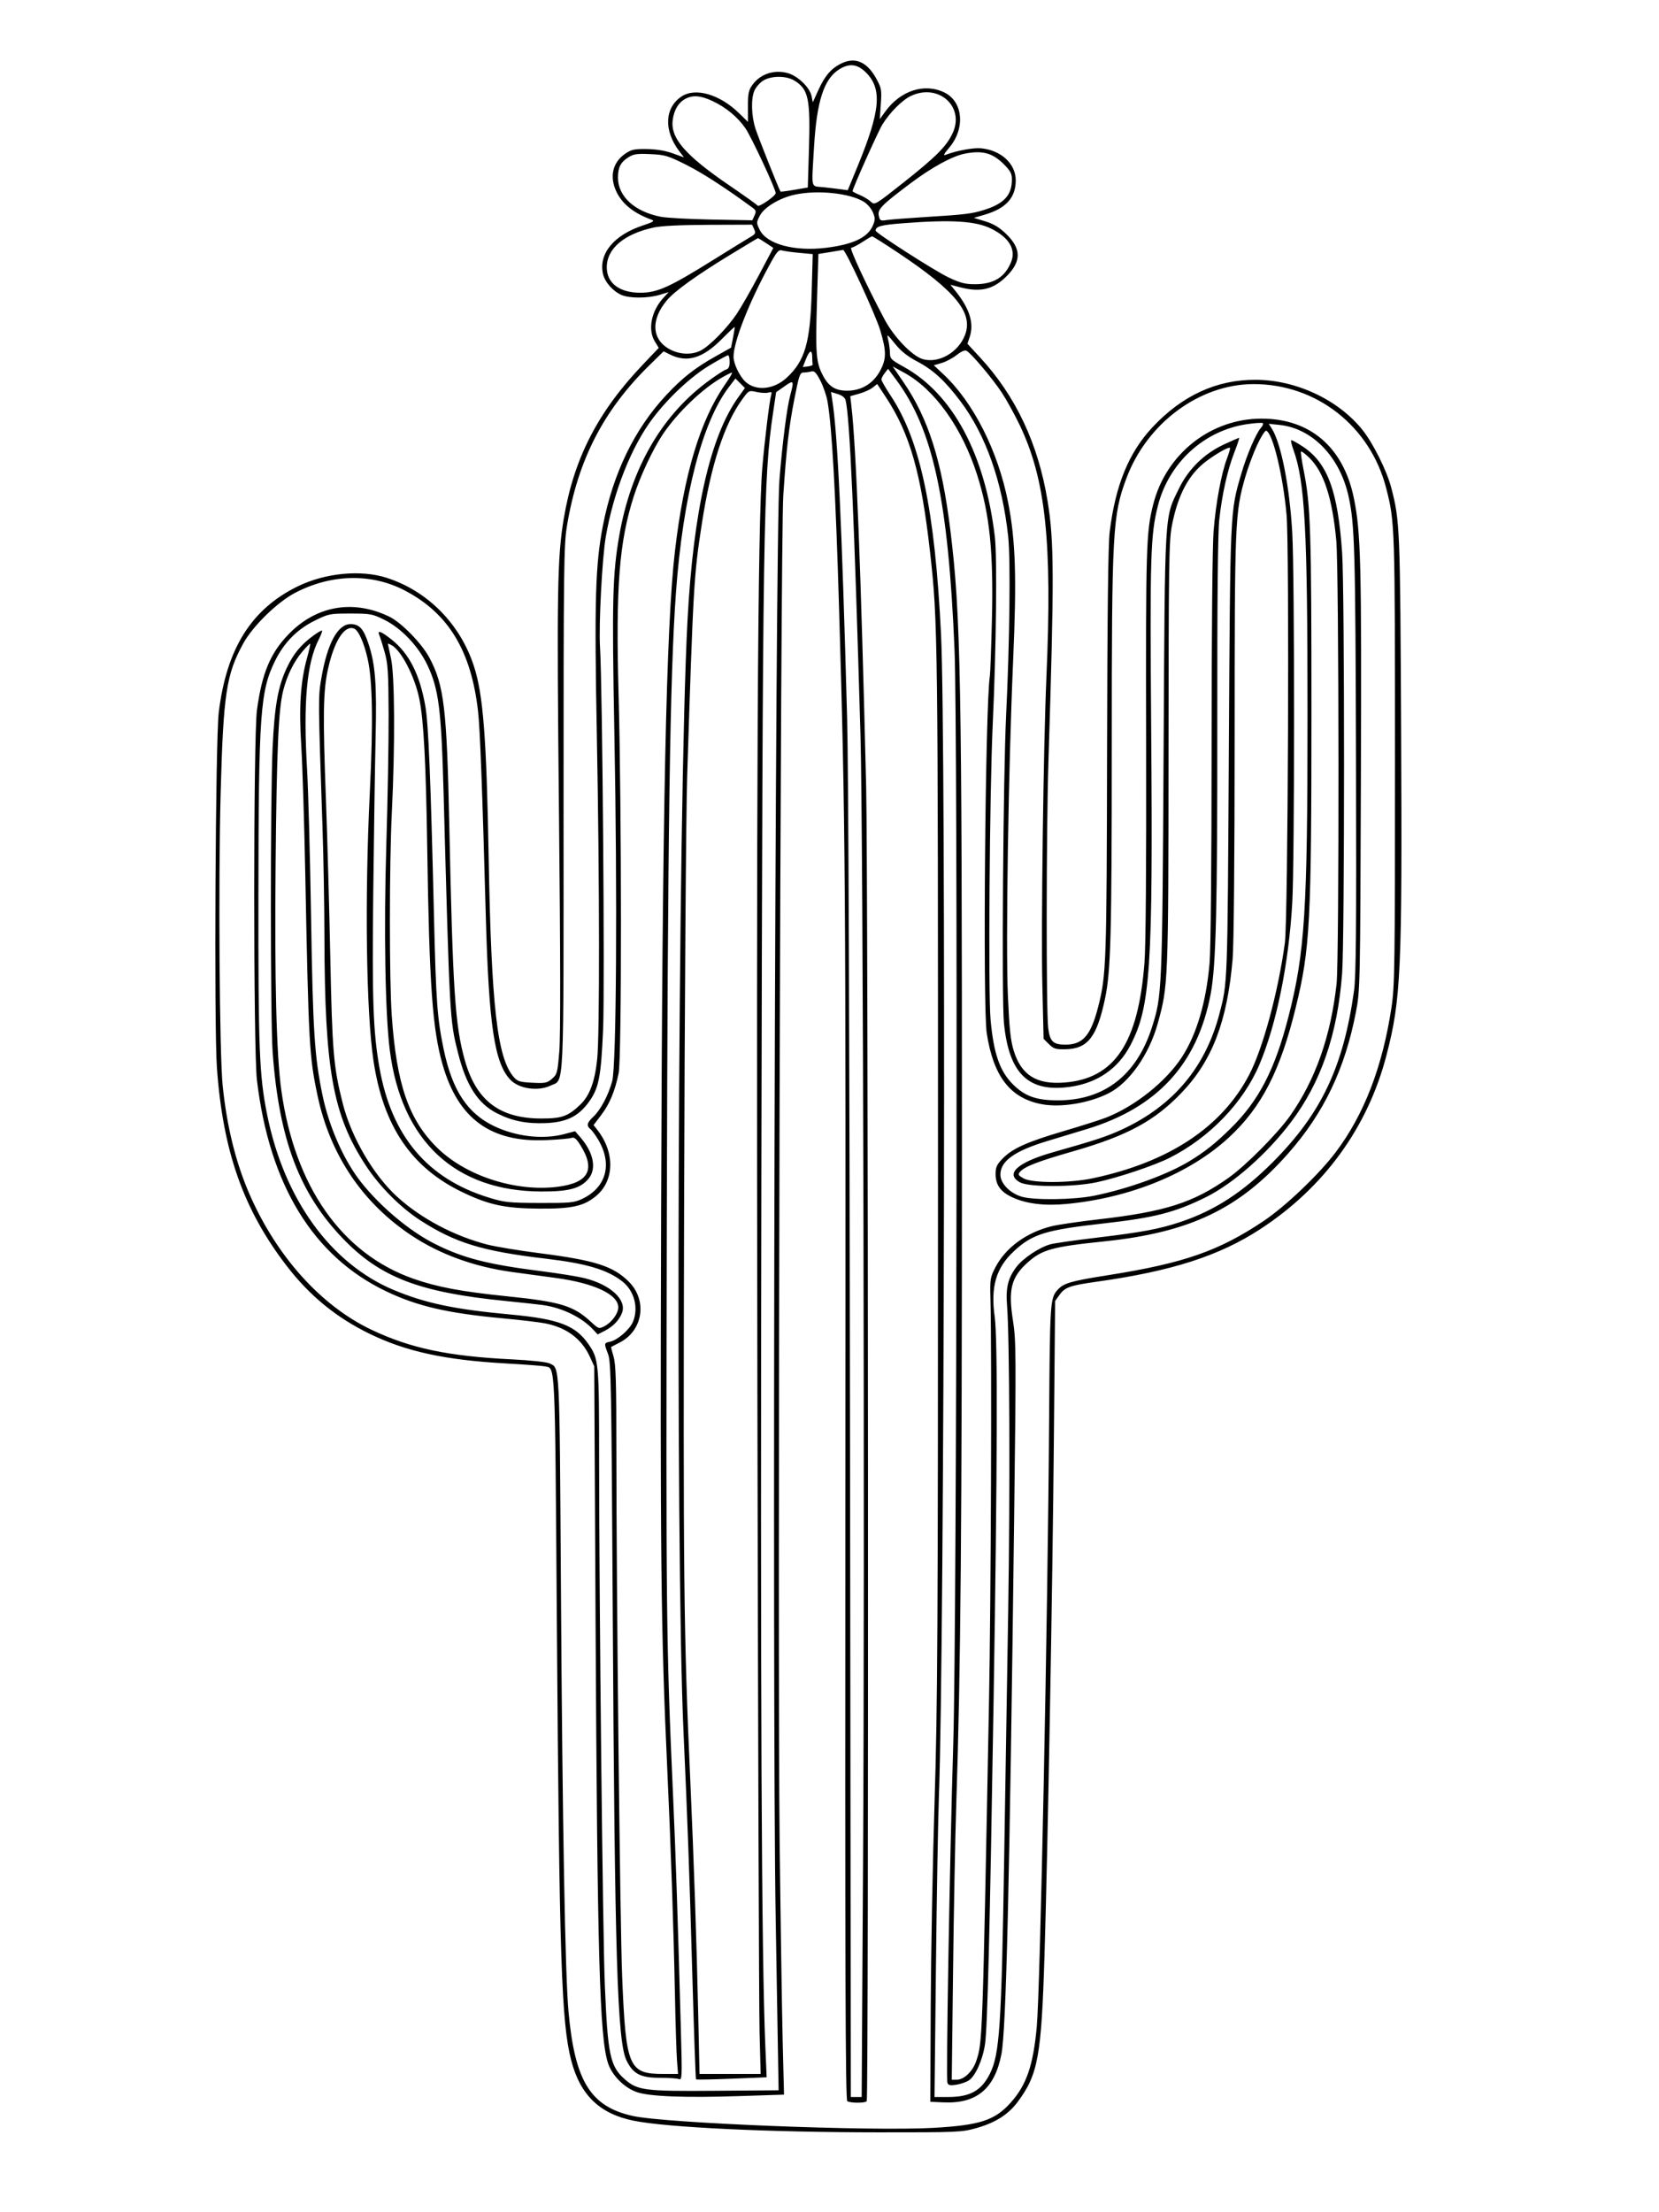 <svg xmlns="http://www.w3.org/2000/svg" width="864" height="1152" viewBox="0 0 864 1152" version="1.1">
	<path d="M 438.500 32.883 C 433.060 35.419, 429.644 39.310, 426.204 46.888 L 423.305 53.274 422.654 50.021 C 421.754 45.518, 415.425 39.461, 410.130 38.035 C 403.057 36.130, 395.874 38.564, 391.829 44.235 C 389.849 47.011, 389.504 48.698, 389.528 55.500 L 389.556 63.500 384.959 59 C 374.852 49.105, 362.159 45.419, 354.898 50.270 C 346.084 56.158, 345.607 68.016, 353.753 78.732 L 356.210 81.965 350.355 79.848 C 346.532 78.466, 341.873 77.692, 336.928 77.616 C 330.387 77.516, 328.857 77.840, 325.683 80 C 319.140 84.453, 317.336 91.761, 320.871 99.500 C 323.904 106.140, 330.038 111.072, 339.500 114.479 C 341.068 115.044, 340.072 115.669, 334.888 117.375 C 319.723 122.366, 311.659 132.121, 314.025 142.612 C 314.989 146.887, 319.228 151.702, 323.718 153.623 C 327.901 155.413, 337.414 155.382, 343.472 153.558 L 348.262 152.117 345.741 154.808 C 339.210 161.781, 337.213 171.557, 341.039 177.832 L 343.071 181.165 334.774 189.883 C 311.286 214.564, 298.890 238.697, 293.620 270 C 290.213 290.238, 289.922 308.081, 291.117 423.500 C 291.894 498.531, 291.950 539.436, 291.287 547.424 C 290.350 558.701, 290.144 559.480, 287.476 561.775 C 284.926 563.968, 283.939 564.165, 277.219 563.826 C 270.636 563.493, 269.520 563.144, 267.482 560.774 C 258.948 550.852, 255.879 523.860, 254.490 446.500 C 253.369 384.022, 251.673 361.922, 246.852 347 C 239.745 325.001, 222.825 307.816, 201.482 300.921 C 187.917 296.538, 169.296 298.341, 154.877 305.431 C 130.809 317.266, 117.947 337.858, 113.924 371 C 112.218 385.059, 111.435 534.170, 112.954 555.784 C 116.031 599.543, 126.815 630.117, 149.543 659.513 C 161.450 674.914, 175.229 686.158, 192.500 694.569 C 211.457 703.801, 231.663 708.205, 263.254 709.990 C 273.289 710.556, 282.507 711.248, 283.737 711.526 C 289.318 712.787, 288.987 705.650, 290.022 847.126 C 291.287 1020.153, 292.382 1053.298, 297.478 1072.929 C 302.163 1090.972, 312.304 1100.770, 330 1104.348 C 347.405 1107.867, 400.249 1110.379, 457.500 1110.407 C 498.879 1110.428, 500.798 1110.345, 508.414 1108.213 C 518.283 1105.451, 525.071 1101.161, 529.977 1094.588 C 540.637 1080.306, 542.357 1070.882, 543.985 1017.820 C 545.687 962.364, 548.168 825.707, 548.849 750 L 549.500 677.500 551.724 674.382 C 554.616 670.327, 557.160 669.415, 571 667.470 C 610.343 661.940, 634.990 654.009, 656.500 639.959 C 689.600 618.338, 712.282 587.098, 722.011 549.730 C 729.640 520.429, 730.286 506.214, 729.695 380.500 C 729.196 274.541, 729.066 271.325, 724.568 254 C 722.269 245.144, 715.069 230.708, 709.504 223.797 C 696.869 208.104, 675.061 197.879, 654 197.773 C 633.613 197.670, 615.661 205.937, 600.108 222.591 C 587.826 235.742, 580.866 252.806, 577.914 277 C 577.116 283.545, 576.694 319.319, 576.556 392 C 576.349 501.960, 576.147 507.760, 571.936 524.250 C 568.131 539.154, 563.970 543.989, 554.941 543.996 C 548.465 544.002, 546.775 542.391, 545.901 535.380 C 544.796 526.506, 544.878 432.862, 546.023 396.500 C 549.069 299.807, 549.011 282.027, 545.582 260.966 C 540.719 231.092, 528.995 206.200, 510.257 185.961 L 503.836 179.026 505.035 175.394 C 507.373 168.309, 504.947 160.601, 497.482 151.392 L 494.962 148.283 500.199 149.642 C 510.619 152.344, 517.304 150.742, 524.183 143.892 C 532.018 136.090, 531.959 129.506, 523.983 121.805 C 520.446 118.390, 517.496 116.611, 513.162 115.280 L 507.203 113.451 512.872 111.780 C 523.954 108.514, 528.995 102.925, 528.998 93.900 C 529.001 85.284, 521.366 78.230, 510.947 77.223 C 506.896 76.832, 498.079 78.459, 492.500 80.627 C 491.055 81.189, 491.541 80.188, 494.254 77.018 C 502.836 66.989, 501.638 52.908, 491.798 48.144 C 481.412 43.117, 468.974 47.151, 461.025 58.125 L 458.186 62.043 458.727 54.153 C 459.228 46.849, 459.057 45.876, 456.435 41.058 C 451.698 32.354, 445.599 29.574, 438.500 32.883 M 437.229 36.002 C 429.159 40.922, 425.370 52.480, 423.951 76.500 C 422.612 99.187, 422.055 96.754, 428.750 97.479 C 431.913 97.822, 436.075 98.320, 438 98.586 L 441.500 99.071 446.757 86.285 C 458.530 57.654, 459.529 46.294, 451.022 37.786 C 446.592 33.356, 442.447 32.820, 437.229 36.002 M 397.359 42.046 C 395.632 43.153, 393.607 45.507, 392.859 47.279 C 391.042 51.586, 391.310 60.369, 393.463 67.054 C 394.920 71.577, 405.798 98.885, 406.496 99.772 C 406.614 99.921, 409.857 99.504, 413.703 98.844 L 420.696 97.645 421.289 78.073 C 422.100 51.316, 421.079 46.458, 413.696 41.956 C 409.379 39.324, 401.540 39.367, 397.359 42.046 M 474.500 49.905 C 469.930 52.031, 463.482 58.476, 459.524 64.874 C 457.308 68.457, 444 98.204, 444 99.575 C 444 99.794, 445.681 100.676, 447.736 101.534 C 449.791 102.393, 452.391 103.958, 453.512 105.012 C 455.539 106.915, 455.652 106.848, 471.026 94.669 C 487.716 81.446, 493.137 75.953, 496.220 69.137 C 502.427 55.416, 488.728 43.285, 474.500 49.905 M 356.893 51.497 C 353.303 53.448, 351.076 57.169, 350.356 62.417 C 349.052 71.930, 356.813 80.862, 380.285 96.861 C 387.839 102.009, 394.254 106.602, 394.542 107.067 C 395.186 108.109, 404.007 102.026, 403.982 100.557 C 403.944 98.349, 391.305 71.290, 388.220 66.813 C 384.165 60.928, 378.002 55.839, 370.959 52.561 C 364.841 49.713, 360.746 49.403, 356.893 51.497 M 502.369 80.037 C 495.979 81.302, 485.311 87.125, 474.418 95.293 C 459.120 106.764, 456.955 108.964, 457.664 112.316 C 458.213 114.915, 458.537 115.090, 461.879 114.580 C 463.871 114.276, 472.925 113.572, 482 113.015 C 502.394 111.764, 506.196 111.304, 512.500 109.324 C 522.981 106.032, 527 101.619, 527 93.401 C 527 90.423, 526.203 88.940, 522.747 85.484 C 516.876 79.612, 511.615 78.206, 502.369 80.037 M 327.314 81.885 C 323.218 84.466, 321.833 87.142, 321.833 92.478 C 321.833 102.252, 330.437 110.161, 344 112.856 C 347.025 113.458, 359.019 114.123, 370.653 114.335 L 391.806 114.720 392.941 112.231 C 393.919 110.083, 393.771 109.518, 391.862 108.120 C 377.571 97.658, 365.702 89.991, 357.251 85.766 C 347.861 81.071, 346.311 80.610, 338.751 80.260 C 331.791 79.938, 330.002 80.192, 327.314 81.885 M 413.981 101.357 C 406.046 103.067, 398.013 107.889, 395.711 112.325 C 393.870 115.872, 393.869 116.067, 395.660 119.702 C 399.344 127.178, 413.830 131.071, 430.334 129.021 C 444.456 127.266, 451.998 123.643, 454.627 117.351 C 455.834 114.462, 455.827 113.521, 454.574 110.522 C 453.774 108.609, 451.648 106.148, 449.848 105.054 C 442.425 100.540, 425.750 98.821, 413.981 101.357 M 470 116.274 C 458.806 117.140, 456.071 117.890, 456.015 120.105 C 455.985 121.298, 486.655 140.967, 493.972 144.447 C 500.086 147.354, 502.592 148, 507.762 148 C 517.418 148, 523.233 144.473, 526.511 136.628 C 529.271 130.022, 525.665 123.808, 516.371 119.151 C 508.200 115.058, 495.712 114.283, 470 116.274 M 340.481 118.470 C 324.994 121.842, 315.993 129.469, 316.004 139.210 C 316.013 147.459, 322.653 152.468, 333.539 152.440 C 342.348 152.418, 348.666 149.570, 371.500 135.328 C 380.300 129.840, 388.920 124.524, 390.656 123.515 C 393.452 121.889, 393.690 121.414, 392.745 119.340 L 391.679 117 369.089 117.079 C 354.481 117.131, 344.374 117.622, 340.481 118.470 M 449.049 126.078 C 446.601 127.685, 444.024 129, 443.322 129 C 442.133 129, 451.407 148.930, 460.770 166.500 C 465.589 175.544, 475.100 185.408, 480.540 187.005 C 488.797 189.428, 499.093 183.560, 502.574 174.445 C 506.941 163.010, 497.827 151.745, 468.161 131.916 C 460.825 127.012, 454.525 123.035, 454.161 123.078 C 453.798 123.121, 451.497 124.471, 449.049 126.078 M 379.500 133.169 C 362.622 143.481, 351.377 151.582, 347.381 156.309 C 338.674 166.609, 339.397 177.101, 349.156 182.080 C 354.284 184.696, 360.426 184.865, 364.970 182.516 C 369.616 180.113, 378.686 170.883, 383.656 163.500 C 385.878 160.200, 391.081 151.109, 395.220 143.298 L 402.744 129.097 398.894 126.548 C 396.776 125.147, 394.921 124.001, 394.771 124.002 C 394.622 124.003, 387.750 128.128, 379.500 133.169 M 400.655 138.164 C 389.912 157.871, 381.958 178.232, 382.022 185.862 C 382.052 189.450, 385.196 196.003, 388.225 198.790 C 393.667 203.797, 402.982 202.902, 409.679 196.728 C 419.225 187.929, 421.984 178.448, 422.722 151.906 L 423.266 132.312 416.383 131.683 C 412.597 131.337, 408.533 130.776, 407.351 130.437 C 405.483 129.900, 404.610 130.908, 400.655 138.164 M 432.359 131.264 L 426.217 132.249 425.484 156.705 C 424.670 183.828, 425.007 188.466, 428.265 194.948 C 431.422 201.230, 434.945 203.511, 441.396 203.451 C 448.718 203.381, 454.744 199.724, 458.300 193.190 C 461.684 186.972, 461.711 182.982, 458.443 172.052 C 456.007 163.906, 440.263 129.847, 439.068 130.139 C 438.756 130.216, 435.736 130.722, 432.359 131.264 M 376.021 176.478 C 365.951 186.639, 357.837 189.058, 348.858 184.579 L 345.596 182.952 338.183 190.226 C 314.227 213.736, 300.994 239.491, 295.300 273.689 C 293.628 283.729, 293.500 294.205, 293.500 420.500 C 293.500 572.112, 293.979 561.884, 286.722 565.328 C 280.148 568.447, 270.277 567.001, 265.765 562.256 C 257.521 553.587, 254.570 533.872, 253.004 477 C 251.154 409.852, 250.013 379.664, 248.978 370.500 C 245.423 339.010, 233.646 319.502, 211 307.590 C 193.601 298.437, 172.562 298.848, 153.700 308.707 C 144.447 313.544, 131.691 325.979, 126.728 335 C 117.841 351.154, 116.322 361.181, 114.913 413 C 113.659 459.066, 114.290 549.038, 115.981 565.500 C 118.181 586.923, 122.907 605.880, 130.150 622.342 C 144.324 654.557, 167.342 680.057, 193.430 692.446 C 213.792 702.116, 233.360 706.245, 266.574 707.881 C 276.291 708.359, 284.624 709.248, 286.140 709.967 C 291.611 712.565, 291.370 707.764, 292.146 829.500 C 292.918 950.501, 294.316 1028.134, 296.071 1047.500 C 299.356 1083.743, 307.475 1096.946, 329.500 1101.862 C 346.464 1105.648, 453.558 1109.898, 486 1108.073 C 510.312 1106.704, 518.041 1104.197, 526.317 1094.992 C 534.564 1085.820, 538.073 1075.648, 539.942 1055.500 C 541.733 1036.194, 545.687 841.725, 546.377 739 C 546.787 677.928, 546.917 675.959, 550.817 671.649 C 553.949 668.189, 557.682 667.103, 576.890 664.069 C 616.488 657.813, 634.672 651.496, 658.001 635.892 C 669.432 628.246, 686.947 611.547, 695.638 600.009 C 710.461 580.330, 720.027 555.470, 724.692 524.500 C 726.357 513.450, 726.500 503.280, 726.500 396 C 726.500 273.512, 726.451 271.998, 721.951 254.344 C 713.703 221.992, 685.643 199.948, 652.792 200.015 C 624.715 200.072, 597.371 220.325, 586.656 249 C 579.427 268.347, 579 276.176, 579 389.461 C 579 486.808, 578.494 505.766, 575.520 519.903 C 571.280 540.062, 566.511 546.182, 554.879 546.394 C 549.774 546.487, 548.711 546.157, 546.277 543.728 L 543.500 540.956 542.852 513.228 C 542.154 483.390, 543.408 388.408, 544.973 352.500 C 548.037 282.215, 544.608 249.807, 531.111 221.472 C 528.484 215.956, 524.247 208.275, 521.696 204.403 C 516.940 197.183, 505.944 184.128, 503.418 182.701 C 502.494 182.180, 500.703 182.931, 498.252 184.869 C 496.188 186.500, 492.660 188.372, 490.411 189.028 L 486.321 190.220 491.272 194.851 C 506.943 209.510, 519.750 234.818, 524.997 261.500 C 528.930 281.500, 529.538 300.526, 527.634 344 C 525.144 400.845, 523.722 491.844, 524.907 518.575 C 525.685 536.131, 526.301 541.857, 527.998 547.308 C 531.909 559.877, 539.851 564.837, 554.290 563.730 C 580.461 561.722, 592.773 543.336, 596.033 501.397 C 596.728 492.455, 597.040 451.670, 596.909 387 C 596.699 284.041, 596.907 277.075, 600.630 262.500 C 607.317 236.317, 630.520 218, 657 218 C 682.304 218, 699.651 232.913, 705.069 259.323 C 708.738 277.207, 709.140 293.298, 708.746 406.500 C 708.373 513.781, 708.332 515.680, 706.172 526.923 C 700.484 556.528, 689.527 579.478, 671.072 600.440 C 645.472 629.519, 619.820 641.804, 575 646.452 C 547.880 649.264, 542.632 650.724, 535.055 657.569 C 526.626 665.185, 525.022 671.558, 527.523 687.508 C 529.194 698.171, 529.232 704.327, 528.156 791.172 C 525.799 981.534, 523.997 1057.214, 521.521 1069.785 C 517.990 1087.720, 508.593 1095.552, 491.500 1094.806 L 484.500 1094.500 484.726 1044.500 C 484.850 1017, 485.750 969.075, 486.726 938 C 488.281 888.470, 488.500 848.132, 488.500 611 C 488.500 331.221, 488.404 323.621, 484.425 288 C 479.787 246.486, 473.909 225.833, 461.300 206.742 L 456.836 199.984 454.465 201.849 C 453.161 202.875, 450.005 204.299, 447.451 205.014 L 442.809 206.313 443.401 211.407 C 445.886 232.786, 448.395 297.504, 451.082 409.500 C 452.164 454.593, 452.455 1092.455, 451.394 1094.171 C 450.746 1095.221, 442.912 1095.231, 441.263 1094.184 C 440.285 1093.562, 440.076 1026.461, 440.263 772.449 C 440.499 452.915, 440.328 429.255, 436.971 316.500 C 435.176 256.178, 433.265 222.039, 430.954 209 C 430.418 205.975, 428.746 201.120, 427.240 198.211 C 425.031 193.947, 424.112 193.024, 422.500 193.447 C 421.400 193.736, 419.577 193.979, 418.450 193.986 C 416.614 193.999, 416.118 195.440, 413.713 207.750 C 410.830 222.504, 409.563 233.521, 407.934 258 C 406.446 280.343, 404.869 862.559, 406.034 959.500 C 406.542 1001.850, 407.262 1048.710, 407.633 1063.634 L 408.308 1090.767 385.404 1091.515 C 356.467 1092.460, 338.152 1091.749, 331.567 1089.427 C 325.067 1087.135, 318.741 1080.764, 316.655 1074.410 C 312.271 1061.054, 311.074 1018.533, 310.168 844 L 309.481 711.500 307.189 706.500 C 302.924 697.195, 295.098 691.339, 284 689.148 C 280.975 688.551, 271.075 687.375, 262 686.534 C 233.024 683.850, 217.344 680.218, 201.056 672.420 C 163.055 654.227, 140.316 617.056, 133.812 562.500 C 131.919 546.623, 131.929 383.712, 133.824 369.739 C 136.415 350.630, 140.733 340.230, 150.141 330.432 C 164.580 315.395, 183.856 311.981, 202.744 321.116 C 209.022 324.152, 219.717 335.109, 223.665 342.549 C 231.280 356.901, 232.698 368.848, 233.982 429.500 C 235.818 516.197, 236.979 533.834, 242.051 551.997 C 247.949 573.122, 260.189 582.454, 282 582.453 C 292.679 582.453, 295.857 581.312, 302.256 575.181 C 307.070 570.569, 309.774 563.296, 310.999 551.668 C 312.352 538.829, 312.271 459.402, 310.828 382.837 C 309.503 312.602, 310.041 294.108, 313.997 273.701 C 319.286 246.427, 330.440 223.440, 346.980 205.729 C 355.370 196.745, 361.911 191.607, 372.614 185.593 L 380.728 181.034 381.774 175.767 C 382.348 172.870, 382.722 170.400, 382.603 170.277 C 382.485 170.155, 379.523 172.945, 376.021 176.478 M 462.590 177.065 C 463.047 178.954, 463.444 181.979, 463.473 183.787 C 463.521 186.811, 464.096 187.390, 470.653 191.011 C 496.189 205.112, 513.025 236.520, 518.110 279.546 C 519.361 290.134, 518.826 337.828, 517.017 377 C 515.365 412.768, 514.598 517.015, 515.883 531 C 517.509 548.680, 520.655 557.786, 527.508 564.638 C 533.749 570.880, 539.699 573, 550.971 573 C 575.081 573, 591.929 559.918, 599.912 535 C 605.189 518.529, 605.289 516.179, 605.991 392.500 C 606.721 263.748, 606.350 270.135, 614.024 254.366 C 618.999 244.142, 627.178 236.176, 637.684 231.320 C 641.636 229.494, 645.075 228, 645.327 228 C 645.580 228, 644.450 231.441, 642.816 235.648 C 639.246 244.844, 636.526 256.974, 635.004 270.500 C 634.240 277.279, 633.903 311.426, 633.957 376.500 C 634.037 473.062, 633.305 502.901, 630.490 517.738 C 623.592 554.101, 602.760 576.787, 566 587.965 C 560.225 589.722, 551 592.516, 545.500 594.176 C 528.395 599.336, 521 604.619, 521 611.677 C 521 616.228, 525.881 621.296, 532.060 623.160 C 538.466 625.093, 559.486 624.801, 570 622.633 C 587.887 618.945, 607.901 611.679, 619.418 604.692 C 627.394 599.853, 632.917 595.471, 640.814 587.718 C 655.592 573.207, 663.945 557.091, 671.042 529.393 C 679.588 496.042, 680.960 474.319, 680.955 372.500 C 680.949 275.453, 679.643 250.989, 673.564 234.094 C 672.692 231.671, 672.178 229.489, 672.421 229.245 C 672.665 229.002, 675.436 230.510, 678.580 232.597 C 691.414 241.115, 696.780 255.688, 698.982 288 C 700.307 307.442, 700.293 489.591, 698.965 507 C 696.551 538.661, 687.975 563.596, 672.389 584.274 C 659.950 600.777, 642.287 616.369, 628.033 623.429 C 612.032 631.355, 601.273 634.122, 575 637.068 C 544.382 640.501, 537.614 642.604, 527.879 651.710 C 518.729 660.268, 515.852 670.173, 518.029 685.619 C 519.641 697.059, 519.451 763.319, 517.454 886 C 515.495 1006.305, 514.255 1055.954, 512.994 1064.500 C 511.795 1072.624, 507.993 1081.119, 504.545 1083.379 C 503.223 1084.245, 500.317 1085.246, 498.087 1085.602 C 494.870 1086.117, 493.905 1085.916, 493.411 1084.628 C 492.627 1082.586, 494.571 970.001, 496.477 907 C 498.343 845.345, 498.867 380.614, 497.118 338.500 C 493.871 260.293, 485.968 223.681, 466.745 197.781 L 462.500 192.061 460.772 194.281 C 459.822 195.501, 459.034 196.996, 459.022 197.602 C 459.010 198.208, 461.208 202.033, 463.906 206.102 C 479.317 229.340, 486.922 265.470, 490.091 330.500 C 492.738 384.833, 491.875 857.207, 488.986 935 C 488.547 946.825, 487.849 986.987, 487.436 1024.250 L 486.684 1092 493.874 1092 C 505.164 1092, 511.061 1088.724, 515.475 1080 C 520.622 1069.826, 521.575 1055.428, 522.987 966.500 C 523.537 931.850, 524.472 874.475, 525.065 839 C 526.094 777.438, 525.790 696.122, 524.470 679.883 C 523.718 670.623, 524.943 665.546, 529.318 659.792 C 532.789 655.228, 541.179 649.613, 546.986 647.969 C 548.919 647.421, 559.847 645.857, 571.270 644.491 C 594.903 641.667, 603.768 640.003, 614.767 636.329 C 632.603 630.370, 647.257 620.867, 663 605.051 C 688.145 579.788, 699.606 555.585, 705.166 516 C 706.228 508.434, 706.439 484.004, 706.201 396 C 705.905 286.413, 705.527 272.984, 702.333 258.500 C 697.779 237.849, 683.452 223.037, 666.320 221.269 L 660.754 220.695 662.296 223.097 C 667.176 230.701, 671.655 253.449, 673.006 277.500 C 674.259 299.786, 674.251 448.691, 672.996 470.303 C 671.151 502.079, 664.767 533.432, 655.864 554.449 C 647.507 574.176, 629.860 592.486, 609.133 602.937 C 601.143 606.965, 582.161 613.314, 571 615.690 C 559.071 618.230, 535.873 618.250, 531.250 615.724 C 523.212 611.333, 529.837 605.285, 548.466 600.007 C 570.854 593.664, 576.679 591.735, 584.619 588.036 C 611.042 575.724, 627.740 555.847, 635.051 528 C 639.347 511.640, 639.273 513.700, 639.974 391.500 C 640.703 264.406, 640.593 266.851, 646.454 246.716 C 649.282 237.002, 654.171 225.574, 656.690 222.790 C 657.587 221.799, 658.041 220.708, 657.700 220.366 C 657.358 220.025, 653.579 220.266, 649.302 220.902 C 627.071 224.208, 608.761 240.974, 603.067 263.237 C 599.165 278.495, 598.836 289.358, 599.531 380 C 600.485 504.419, 599.167 524.379, 588.678 544.364 C 582.291 556.531, 571.512 563.954, 557.317 565.959 C 535.611 569.025, 525.404 559.147, 522.838 532.592 C 521.606 519.843, 522.446 403.682, 524 372 C 525.832 334.638, 526.336 291.160, 525.072 279.500 C 521.960 250.786, 513.423 226.558, 500.230 209 C 492.245 198.373, 486.014 192.631, 477.742 188.280 C 472.602 185.576, 469.303 182.953, 466.157 179.065 C 461.835 173.723, 461.774 173.689, 462.590 177.065 M 419.708 187.061 L 418.113 191.122 420.806 190.811 C 422.288 190.640, 423.387 190.162, 423.250 189.750 C 423.113 189.338, 423 187.650, 423 186 C 423 181.809, 421.593 182.262, 419.708 187.061 M 369.677 190.180 C 360.101 195.888, 348.325 206.834, 340.062 217.706 C 328.934 232.347, 319.536 255.984, 315.493 279.500 C 313.591 290.560, 311.765 325.455, 312.484 337 C 313.753 357.383, 315.022 514.466, 314.092 536 C 312.991 561.469, 311.847 567.023, 306.148 574.559 C 300.916 581.479, 294.726 584.408, 284.407 584.847 C 274.401 585.274, 266.931 583.805, 259.036 579.860 C 248.978 574.834, 242.844 565.389, 238.526 548.276 C 234.227 531.243, 234.231 531.311, 231.005 412.500 C 229.836 369.418, 228.483 358.762, 222.620 346.415 C 217.895 336.465, 208.994 327.107, 200.085 322.721 C 193.909 319.681, 192.920 319.500, 182.469 319.500 C 171.685 319.500, 171.198 319.598, 163.790 323.259 C 154.706 327.749, 147.926 334.646, 143.240 344.164 C 135.524 359.837, 134.677 371.762, 134.579 466 C 134.496 546.488, 135.034 560.075, 139.108 580.380 C 147.964 624.511, 172.259 658.097, 205.265 671.838 C 221.694 678.677, 236.853 681.852, 265.848 684.526 C 290.858 686.832, 299.691 690.174, 306.414 699.875 C 311.848 707.718, 311.999 709.333, 312.012 759.909 C 312.031 834.945, 313.908 1007.409, 314.992 1033.687 C 316.498 1070.206, 317.743 1076.055, 325.446 1082.818 C 332.003 1088.576, 335.825 1089.058, 372.554 1088.764 L 405.500 1088.500 405.196 1071 C 405.028 1061.375, 404.472 1028.750, 403.960 998.500 C 402.074 887.059, 403.667 278.797, 405.921 250 C 407.378 231.384, 409.774 212.532, 411.517 205.984 C 413.638 198.015, 413.459 197.718, 408.600 201.142 L 404.201 204.243 402.623 214.872 C 397.556 249.005, 397.189 272.790, 396.526 610 C 395.981 886.892, 396.580 1018.419, 398.604 1066.117 L 399.266 1081.734 381.069 1082.470 C 371.061 1082.875, 362.696 1083.030, 362.481 1082.814 C 362.266 1082.599, 361.389 1057.690, 360.532 1027.462 C 359.022 974.216, 358.091 948.577, 355.992 902.500 C 351.614 806.387, 352.995 418.078, 358.053 323 C 361.085 265.993, 369.922 227.158, 384.469 206.910 L 387.960 202.051 385.486 199.577 L 383.013 197.103 379.603 201.568 C 365.636 219.861, 355.708 258.372, 352.037 308.500 C 348.906 351.256, 347.716 433.051, 347.266 636.500 C 346.811 842.101, 346.955 855.253, 350.525 935 C 351.884 965.360, 352.982 998.340, 354.634 1058.418 C 355.279 1081.852, 355.216 1083.297, 353.578 1082.668 C 352.620 1082.301, 348.115 1082, 343.566 1082 C 333.600 1082, 329.710 1079.972, 326.301 1072.999 C 321.488 1063.155, 320.136 1019.155, 319.110 839 C 318.438 721.041, 318.222 709.110, 316.686 705.124 C 314.499 699.449, 314.515 699.351, 317.750 698.678 C 321.560 697.886, 327.971 692.314, 329.624 688.357 C 332.690 681.020, 330.323 672.120, 324 667.211 C 316.209 661.163, 305.384 657.948, 284.500 655.481 C 251.138 651.541, 237.215 647.292, 218.826 635.440 C 208.639 628.875, 197.638 617.816, 190.580 607.044 C 173.343 580.740, 169.103 557.301, 168.957 487.500 C 168.924 471.550, 168.483 446.350, 167.978 431.500 C 165.663 363.382, 165.660 363.033, 167.385 353 C 170.476 335.023, 175.913 325, 182.573 325 C 187.123 325, 189.294 327.366, 191.871 335.128 C 195.489 346.030, 196.266 356.134, 195.616 383.833 C 195.284 397.950, 194.733 434.263, 194.390 464.530 C 193.752 520.883, 194.318 537.092, 197.577 555.781 C 203.820 591.579, 222.533 613.823, 254.693 623.673 C 262.776 626.149, 264.939 626.376, 281 626.435 C 296.747 626.494, 298.951 626.290, 303 624.405 C 315.668 618.507, 319.095 606.370, 311.671 593.701 C 310.265 591.303, 308.414 588.759, 307.558 588.048 C 305.289 586.165, 305.621 584.734, 309.093 581.437 C 312.874 577.847, 316.832 570.355, 318.834 563 C 321.005 555.022, 321.562 465.864, 319.964 382 C 318.645 312.787, 318.988 299.012, 322.538 278.738 C 328.577 244.242, 344.287 216.806, 368.242 198.920 C 372.501 195.741, 376.888 192.853, 377.992 192.502 C 379.489 192.027, 380 190.991, 380 188.433 C 380 186.545, 379.632 185, 379.183 185 C 378.733 185, 374.456 187.331, 369.677 190.180 M 470.632 199.165 C 483.544 218.061, 490.476 239.981, 494.930 276 C 500.345 319.790, 500.971 353.007, 500.963 596.500 C 500.956 797.638, 500.340 869.450, 498.018 939.500 C 497.471 956, 496.720 995.038, 496.349 1026.250 L 495.674 1083 498.260 1083 C 502.085 1083, 506.634 1078.618, 508.433 1073.202 C 511.690 1063.396, 511.671 1063.922, 515.075 886 C 516.090 832.962, 516.552 703.749, 515.824 676.500 C 515.546 666.078, 515.680 665.211, 518.376 660 C 523.689 649.729, 534.501 641.820, 547.707 638.543 C 550.893 637.753, 561.825 636.151, 572 634.985 C 606.854 630.989, 621.528 626.297, 639.933 613.264 C 648.819 606.972, 665.465 590.179, 671.915 581 C 685.108 562.226, 693.084 539.543, 696.087 512.262 C 697.492 499.498, 697.355 296.947, 695.931 281.506 C 693.893 259.410, 689.463 245.787, 681.919 238.421 C 679.784 236.336, 677.821 234.846, 677.556 235.110 C 677.292 235.374, 677.927 239.845, 678.967 245.045 C 682.572 263.075, 683 276.434, 682.991 370.672 C 682.981 480.536, 682.277 493.916, 674.907 524.297 C 666.864 557.453, 657.096 576.512, 640.063 592.281 C 619.778 611.062, 588.657 623.813, 555.438 626.956 C 544.084 628.030, 534.618 626.888, 527.366 623.567 C 521.123 620.709, 518.500 617.095, 518.500 611.350 C 518.500 607.867, 519.124 606.461, 522 603.465 C 527.125 598.126, 534.765 594.666, 553.804 589.058 C 563.140 586.308, 573.191 583.108, 576.139 581.947 C 591.189 576.019, 607.189 563.253, 615.482 550.556 C 623.208 538.728, 628.200 521.795, 629.947 501.500 C 630.569 494.268, 630.983 449.727, 630.990 389.395 C 630.996 329.146, 631.414 284.156, 632.040 276.395 C 633.200 261.999, 636.080 246.443, 639.012 238.725 C 640.079 235.917, 640.780 233.447, 640.569 233.236 C 639.920 232.587, 633.765 236.035, 628.304 240.108 C 619.134 246.947, 613.448 257.569, 610.324 273.693 C 608.782 281.653, 608.612 293.073, 608.559 392.500 C 608.495 511.457, 608.423 513.277, 602.947 532.973 C 598.433 549.211, 588.123 563.864, 577.383 569.306 C 567.154 574.489, 552.497 576.886, 542.530 575.006 C 526.127 571.911, 517.341 560.561, 513.886 538 C 511.772 524.198, 513.156 366.038, 515.512 352.117 C 515.734 350.806, 516.215 337.756, 516.581 323.117 C 517.470 287.538, 515.474 267.888, 508.872 247.241 C 501.052 222.782, 486.814 202.815, 471.024 194.165 L 464.937 190.830 470.632 199.165 M 376.028 196.580 C 365.743 202.459, 352.919 214.738, 345.303 226 C 340.180 233.577, 333.408 247.986, 330.081 258.389 C 322.449 282.254, 320.638 305.642, 322.135 361 C 323.788 422.115, 323.816 550.970, 322.178 558.905 C 320.230 568.340, 317.506 574.856, 313.068 580.691 L 309.120 585.882 311.068 588.359 C 320.331 600.135, 320.037 614.854, 310.379 622.855 C 303.990 628.148, 297.719 629.518, 280.500 629.381 C 263.028 629.242, 254.684 627.458, 241.064 620.947 C 214.272 608.138, 199.622 586.574, 194.517 552.431 C 190.699 526.900, 189.896 468.092, 192.606 412.500 C 194.386 375.968, 194.028 354.353, 191.454 343 C 189.545 334.584, 186.667 328.193, 184.391 327.320 C 179.418 325.411, 174.108 333.642, 170.827 348.345 C 168.273 359.793, 168.079 372.319, 169.762 417 C 170.457 435.425, 171.465 471.875, 172.004 498 C 173.035 547.997, 173.682 555.605, 178.533 574.729 C 182.997 592.325, 194.630 612.172, 207.066 623.410 C 219.450 634.600, 236.501 643.622, 253.670 648.069 C 257.976 649.185, 270.275 651.221, 281 652.594 C 309.976 656.304, 319.362 659.309, 327.548 667.496 C 337.268 677.215, 334.844 693.005, 322.692 699.132 C 320.386 700.295, 318.404 701.324, 318.287 701.420 C 318.169 701.515, 318.732 703.781, 319.537 706.456 C 320.725 710.405, 321.001 719.597, 321.003 755.409 C 321.008 828.531, 322.927 1002.800, 324.021 1029.500 C 325.950 1076.592, 327.397 1080, 345.462 1080 L 353.121 1080 352.587 1073.250 C 352.293 1069.537, 351.803 1053.900, 351.498 1038.500 C 350.802 1003.370, 349.382 961.662, 347.497 921 C 344.205 849.991, 343.751 808.664, 344.302 630.500 C 344.949 421.089, 346.944 325.924, 351.503 287 C 356.192 246.962, 364.640 218.864, 377.586 200.250 C 379.977 196.813, 381.611 194.005, 381.217 194.012 C 380.822 194.019, 378.488 195.174, 376.028 196.580 M 386.629 207.858 C 377.159 220.854, 370.213 242.222, 365.494 272.883 C 361.342 299.854, 361.094 304.130, 357.883 404 C 357.266 423.196, 356.553 523.606, 356.276 630.357 C 355.773 823.778, 356.057 849.928, 359.493 927 C 361.385 969.445, 362.799 1011.157, 363.635 1049.250 L 364.311 1080 380.227 1080 L 396.142 1080 395.576 1058.250 C 395.265 1046.287, 394.751 893.850, 394.434 719.500 C 393.869 408.500, 394.608 271.950, 397.011 243.500 C 398.166 229.815, 400.778 208.402, 401.627 205.651 C 402.085 204.167, 401.806 203.927, 400.214 204.432 C 399.123 204.778, 396.381 204.646, 394.121 204.139 C 390.026 203.218, 390.001 203.231, 386.629 207.858 M 433.381 207.979 C 436.245 225.893, 438.415 272.098, 441.176 374 C 441.855 399.041, 442.433 543.804, 442.689 753.250 L 443.104 1092 445.930 1092 L 448.755 1092 449.484 967.750 C 450.412 809.605, 449.542 432.200, 448.136 383 C 444.885 269.280, 442.575 217.296, 440.376 208.396 C 440.048 207.067, 438.550 205.891, 436.310 205.203 L 432.763 204.114 433.381 207.979 M 654.716 231.723 C 652.723 236.001, 649.946 243.489, 648.545 248.365 C 643.173 267.064, 643.001 271.263, 642.990 383.801 C 642.983 446.954, 642.574 492.192, 641.942 499.500 C 639.155 531.737, 631.401 552.149, 615.640 568.742 C 601.464 583.666, 587.242 591.386, 558.952 599.514 C 540.055 604.943, 533.487 607.503, 531.112 610.365 C 530.059 611.634, 530.389 612.165, 533.179 613.688 C 537.724 616.168, 557.054 616.121, 569 613.600 C 608.826 605.198, 636.489 586.864, 650.678 559.466 C 657.780 545.752, 665.743 516.242, 669.153 491 C 670.801 478.797, 671.562 284.934, 670.028 268 C 668.161 247.395, 662.823 225.403, 659.420 224.298 C 658.826 224.105, 656.709 227.446, 654.716 231.723 M 163.410 330.835 C 156.788 335.661, 152.993 340.208, 149.500 347.500 C 144.805 357.299, 142.968 367.531, 141.959 389.500 C 140.755 415.694, 140.783 531.473, 141.996 548 C 145.333 593.451, 155.922 621.466, 178.693 645.087 C 198.131 665.251, 218.480 673.027, 263.509 677.500 C 271.754 678.319, 280.525 679.282, 283 679.640 C 292.935 681.078, 302.993 686.017, 308.881 692.347 L 311.261 694.907 314.881 693.051 C 319.295 690.787, 322.506 687.452, 323.956 683.625 C 326.502 676.905, 317.983 668.997, 304.568 665.627 C 301.034 664.740, 290.859 663.091, 281.957 661.964 C 253.932 658.416, 241.252 655.167, 226.500 647.758 C 213.392 641.174, 198.068 628.350, 187.954 615.500 C 179.062 604.203, 171.346 586.746, 167.934 570.205 C 163.789 550.107, 162.967 537.324, 162.007 478 C 161.495 446.375, 160.551 411.500, 159.910 400.500 C 157.882 365.745, 159.730 345.291, 166.008 332.984 C 167.180 330.686, 167.955 328.622, 167.729 328.396 C 167.504 328.171, 165.560 329.268, 163.410 330.835 M 197.549 330.750 C 197.968 331.712, 199.205 335.650, 200.298 339.500 C 202.027 345.597, 202.297 349.791, 202.392 372 C 202.451 386.025, 201.911 416.625, 201.192 440 C 199.842 483.860, 200.597 528.131, 203.016 547 C 209.075 594.263, 237.127 620.356, 282 620.469 C 296.298 620.504, 302.221 618.903, 306.472 613.851 C 310.815 608.690, 309.177 600.259, 302.282 592.282 L 299.500 589.064 294.032 590.532 C 282.938 593.511, 268.894 591.947, 257.381 586.450 C 243.410 579.779, 235.546 567.833, 231.085 546.500 C 227.704 530.332, 227.080 521.781, 226.009 477 C 224.287 404.968, 223.138 376.997, 221.524 367.767 C 218.617 351.154, 213.092 340.281, 203.840 332.968 C 198.418 328.682, 196.326 327.944, 197.549 330.750 M 157.585 339.172 C 153.104 344.407, 149.558 351.567, 147.518 359.500 C 145.029 369.183, 144.114 389.967, 143.536 450 C 142.956 510.198, 143.949 549.409, 146.521 567.838 C 153.503 617.880, 177.994 652.791, 215.312 665.893 C 227.674 670.234, 240.290 672.600, 264 675.024 C 291.737 677.859, 298.637 679.937, 307.529 688.133 C 311.790 692.061, 311.906 692.100, 314.850 690.577 C 318.575 688.651, 322 683.963, 322 680.792 C 322 674.091, 309.455 668.186, 289.500 665.494 C 282.900 664.604, 272.675 663.215, 266.777 662.407 C 247.074 659.709, 229.216 653.245, 214.439 643.461 C 188.880 626.540, 171.986 601.498, 165.444 570.838 C 161.057 550.279, 160.724 544.301, 158.981 455 C 158.460 428.325, 157.517 398.268, 156.885 388.206 C 155.617 368.023, 156.501 354.864, 159.963 342.379 C 161.007 338.611, 161.722 335.388, 161.550 335.217 C 161.378 335.045, 159.594 336.825, 157.585 339.172 M 202.001 335.215 C 202.001 335.372, 202.741 338.875, 203.646 343 C 205.596 351.899, 205.786 387.996, 204.067 423 C 202.728 450.268, 202.709 510.046, 204.033 529 C 206.521 564.611, 212.817 582.939, 227.594 597.593 C 242.436 612.311, 268.539 620.784, 290.469 618.004 C 306.524 615.968, 310.271 609.126, 302.302 596.399 C 300.060 592.820, 299.100 592.056, 297.500 592.578 C 296.400 592.938, 290.516 593.451, 284.424 593.718 C 255.644 594.983, 238.693 582.675, 230.559 554.608 C 225.220 536.185, 223.568 513.003, 222.496 441.500 C 221.832 397.179, 220.673 375.279, 218.395 364 C 216.032 352.304, 208.961 338.655, 203.845 335.917 C 202.830 335.374, 202 335.058, 202.001 335.215" stroke="none" fill="black" fill-rule="evenodd"/>
</svg>